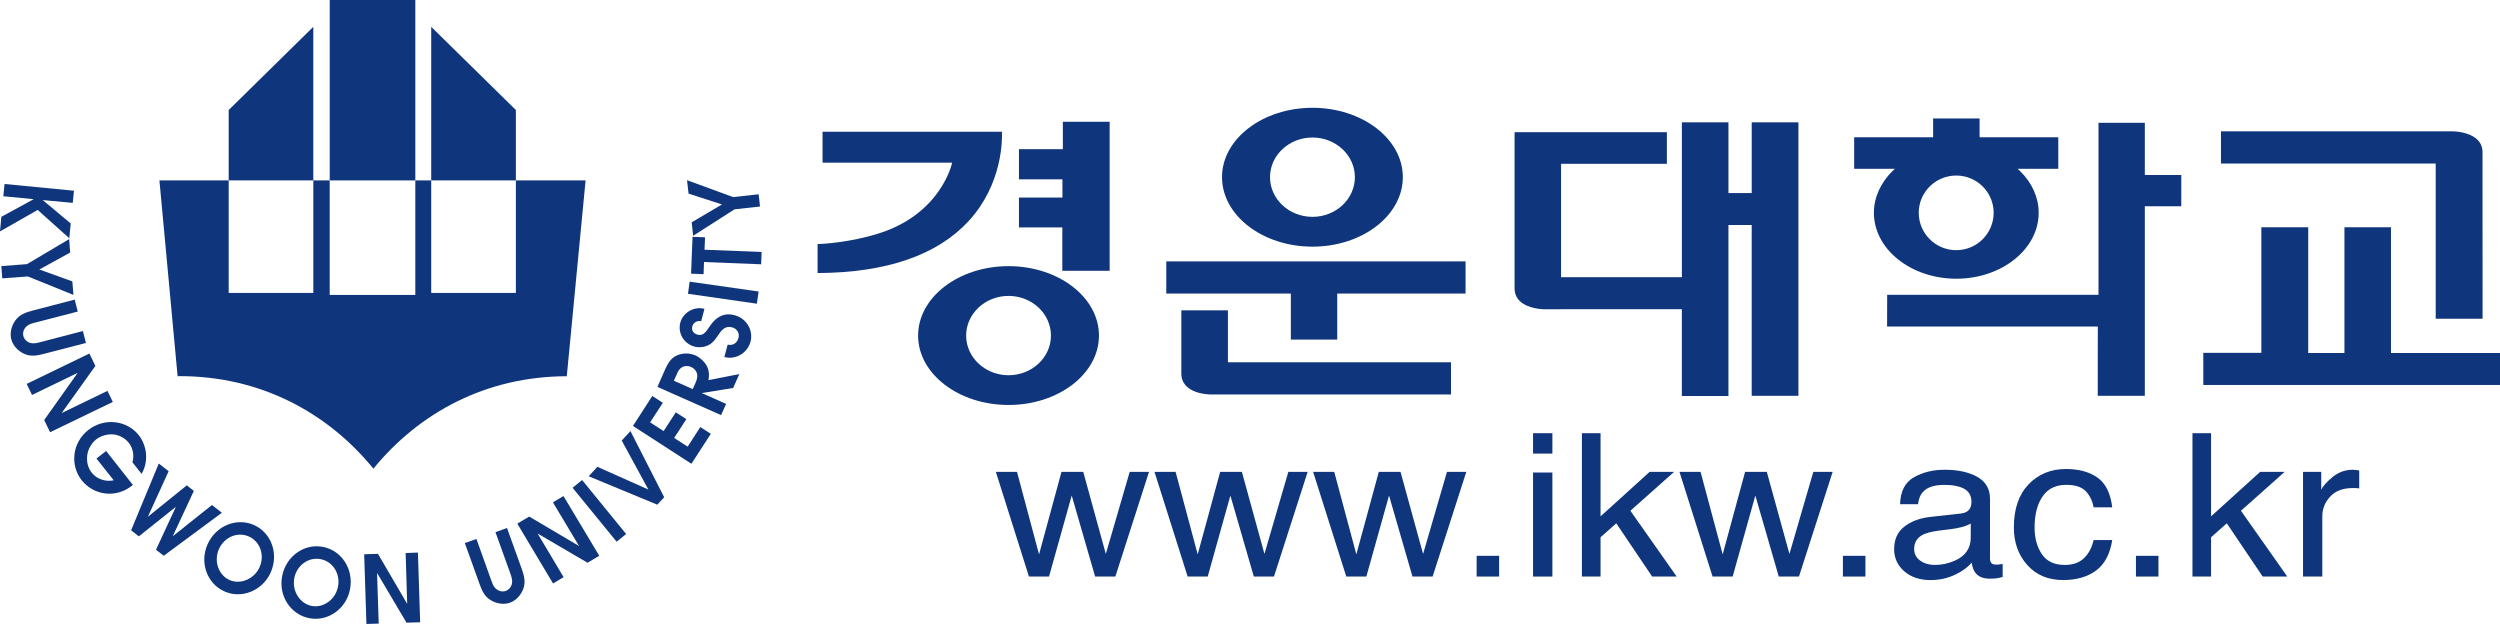 <?xml version="1.0" encoding="utf-8"?>
<!-- Generator: Adobe Illustrator 16.0.0, SVG Export Plug-In . SVG Version: 6.00 Build 0)  -->
<!DOCTYPE svg PUBLIC "-//W3C//DTD SVG 1.1//EN" "http://www.w3.org/Graphics/SVG/1.1/DTD/svg11.dtd">
<svg version="1.1" id="Layer_1" xmlns="http://www.w3.org/2000/svg" xmlns:xlink="http://www.w3.org/1999/xlink" x="0px" y="0px"
	 width="252.221px" height="62.95px" viewBox="0 0 252.221 62.95" enable-background="new 0 0 252.221 62.95" xml:space="preserve">
<path fill="#0F357C" d="M37.672,47.282c4.628-5.661,11.382-9.313,19.51-9.324l1.897-19.757h-7.034v11.355h-8.54V18.201H41.9v11.552
	h-8.637V18.201H31.61v11.355h-8.537V18.201h-6.989l1.834,19.757c0.064,0,0.13-0.01,0.197-0.01
	C26.27,37.948,33.036,41.61,37.672,47.282"/>
<polygon fill="#0F357C" points="31.609,2.706 23.072,11.1 23.072,18.2 31.609,18.2 "/>
<polygon fill="#0F357C" points="52.045,11.1 43.505,2.706 43.505,18.201 52.045,18.201 "/>
<rect x="33.264" fill="#0F357C" width="8.637" height="18.201"/>
<polygon fill="#0F357C" points="7.465,19.242 7.338,20.468 4.313,20.186 7.135,22.545 6.99,24.035 3.803,21.179 0,23.346 
	0.135,21.875 3.4,20.094 0.338,19.8 0.457,18.563 "/>
<polygon fill="#0F357C" points="2.723,26.648 6.979,24.121 7.08,25.479 3.968,27.189 7.299,28.39 7.41,29.752 2.813,27.891 
	0.227,28.083 0.135,26.846 "/>
<path fill="#0F357C" d="M7.847,31.431L3.604,32.53c-0.315,0.083-0.642,0.15-0.888,0.361C2.408,33.16,2.26,33.53,2.359,33.907
	c0.085,0.32,0.351,0.59,0.688,0.687c0.363,0.103,0.705,0.007,1.072-0.088l4.244-1.108L8.67,34.6l-4.239,1.098
	c-0.679,0.182-1.319,0.292-1.96,0.013c-0.637-0.282-1.165-0.829-1.334-1.483c-0.163-0.617,0.021-1.351,0.397-1.882
	c0.437-0.612,1.05-0.828,1.755-1.012l4.246-1.109L7.847,31.431z"/>
<polygon fill="#0F357C" points="9.019,35.666 9.621,36.917 6.22,41.673 10.842,39.434 11.382,40.55 5.053,43.606 4.458,42.375 
	7.838,37.615 3.23,39.846 2.688,38.731 "/>
<path fill="#0F357C" d="M13.359,46.638c0.204-0.67,0.054-1.434-0.361-1.958c-0.357-0.442-0.867-0.742-1.441-0.837
	c-0.621-0.095-1.357,0.095-1.864,0.495c-0.461,0.371-0.8,0.962-0.881,1.522c-0.114,0.671,0.053,1.351,0.458,1.847
	c0.486,0.617,1.388,0.934,2.203,0.75l-1.74-2.196l0.974-0.763l2.698,3.425l-0.121,0.095c-1.605,1.278-3.841,0.946-5.034-0.556
	c-1.196-1.507-0.978-3.782,0.636-5.062c1.623-1.293,3.909-1.006,5.11,0.496c0.832,1.064,1.031,2.664,0.287,3.91L13.359,46.638z"/>
<polygon fill="#0F357C" points="16.02,46.766 17.014,47.541 14.916,52.137 18.847,48.965 19.557,49.529 17.427,54.102 21.383,50.95 
	22.385,51.73 16.52,56.069 15.737,55.463 17.746,51.131 14.008,54.111 13.227,53.501 "/>
<path fill="#0F357C" d="M25.118,54.13c1.131,0.509,1.61,1.897,1.067,3.099c-0.535,1.189-1.929,1.78-3.036,1.285
	c-1.117-0.502-1.597-1.936-1.061-3.121C22.634,54.178,23.977,53.615,25.118,54.13 M25.628,52.97
	c-1.758-0.779-3.843,0.065-4.683,1.933c-0.833,1.857-0.055,3.979,1.688,4.757c1.72,0.782,3.839-0.043,4.675-1.9
	C28.141,55.895,27.393,53.762,25.628,52.97"/>
<path fill="#0F357C" d="M32.341,56.41c1.231,0.235,2.009,1.462,1.763,2.763c-0.238,1.285-1.45,2.187-2.656,1.959
	c-1.201-0.232-2-1.512-1.759-2.795C29.935,57.045,31.109,56.178,32.341,56.41 M32.57,55.172c-1.893-0.362-3.729,0.959-4.108,2.965
	c-0.377,2.005,0.876,3.878,2.752,4.232c1.872,0.357,3.729-0.937,4.105-2.937C35.695,57.427,34.466,55.526,32.57,55.172"/>
<polygon fill="#0F357C" points="36.742,55.92 38.132,55.875 41.081,60.923 40.925,55.795 42.163,55.748 42.389,62.781 
	41.012,62.822 38.039,57.798 38.21,62.912 36.967,62.95 "/>
<path fill="#0F357C" d="M48.068,54.376l1.475,4.125c0.115,0.31,0.209,0.623,0.444,0.855c0.296,0.274,0.667,0.391,1.041,0.26
	c0.3-0.104,0.556-0.4,0.622-0.747c0.073-0.368-0.061-0.71-0.18-1.061l-1.483-4.121l1.165-0.42l1.485,4.123
	c0.231,0.659,0.407,1.291,0.178,1.957c-0.226,0.657-0.724,1.23-1.358,1.455c-0.601,0.219-1.347,0.104-1.905-0.225
	c-0.66-0.377-0.923-0.973-1.17-1.659l-1.485-4.13L48.068,54.376z"/>
<polygon fill="#0F357C" points="52.191,52.831 53.388,52.116 58.42,55.086 55.784,50.681 56.848,50.045 60.459,56.069 
	59.277,56.774 54.24,53.828 56.86,58.226 55.795,58.863 "/>
<polygon fill="#0F357C" points="57.767,49.211 58.728,48.43 63.169,53.875 62.21,54.653 "/>
<polygon fill="#0F357C" points="59.392,48.051 60.27,47.095 65.418,49.394 62.725,44.446 63.606,43.491 67.009,50.167 
	66.315,50.917 "/>
<polygon fill="#0F357C" points="63.857,42.974 65.809,39.951 66.874,40.638 65.589,42.612 66.953,43.491 68.18,41.598 
	69.244,42.286 68.015,44.184 69.379,45.06 70.652,43.084 71.714,43.769 69.755,46.788 "/>
<path fill="#0F357C" d="M69.887,39.256l-1.901-0.843l0.282-0.629c0.125-0.317,0.264-0.584,0.586-0.754
	c0.263-0.144,0.591-0.133,0.873-0.006c0.269,0.116,0.468,0.323,0.569,0.59c0.128,0.319,0.004,0.728-0.131,1.022L69.887,39.256z
	 M72.751,41.881l0.505-1.133l-2.463-1.092l3.174-0.514l0.622-1.4l-3.112,0.605c0.091-0.461,0.071-0.911-0.131-1.358
	c-0.216-0.452-0.711-0.918-1.181-1.131c-0.603-0.261-1.317-0.261-1.897,0.012c-0.616,0.285-0.888,0.812-1.16,1.386l-0.78,1.778
	L72.751,41.881z"/>
<path fill="#0F357C" d="M73.413,34.767c0.535,0.142,0.969-0.187,1.094-0.677c0.122-0.451-0.137-0.932-0.634-1.063
	c-0.745-0.205-1.122,0.338-1.445,0.828c-0.265,0.383-0.488,0.725-0.928,0.953c-0.424,0.219-0.968,0.281-1.436,0.16
	c-1.107-0.303-1.698-1.389-1.428-2.422c0.264-1,1.371-1.67,2.435-1.386l-0.33,1.246c-0.425-0.095-0.8,0.151-0.898,0.527
	c-0.103,0.397,0.136,0.739,0.547,0.832c0.497,0.145,0.8-0.244,1.044-0.595c0.285-0.411,0.541-0.812,0.959-1.091
	c0.511-0.364,1.069-0.453,1.727-0.275c1.213,0.325,1.897,1.526,1.599,2.676c-0.301,1.101-1.456,1.854-2.64,1.54L73.413,34.767z"/>
<polygon fill="#0F357C" points="69.41,29.64 69.578,28.417 76.535,29.411 76.357,30.64 "/>
<polygon fill="#0F357C" points="71.026,26.435 70.982,27.661 69.721,27.61 69.87,23.892 71.13,23.943 71.079,25.194 76.839,25.422 
	76.791,26.664 "/>
<polygon fill="#0F357C" points="74.1,21.121 69.929,23.788 69.785,22.429 72.836,20.627 69.467,19.534 69.314,18.18 73.963,19.883 
	76.538,19.602 76.678,20.833 "/>
<path fill="#0F357C" d="M123.883,36.551v-5.243h-4.7v6.374c0,2.089,2.833,2.115,2.956,2.115h24.251v-3.246H123.883z"/>
<polygon fill="#0F357C" points="117.664,26.371 117.664,29.616 130.232,29.616 130.232,34.26 134.911,34.26 134.911,29.616 
	147.857,29.616 147.857,26.371 "/>
<path fill="#0F357C" d="M245.734,16.501v15.658h4.73c0-1.578-0.008-16.773-0.008-16.773c0.008-0.505-0.158-0.932-0.49-1.264
	c-0.826-0.849-2.424-0.87-2.445-0.87h-23.452v3.249H245.734z"/>
<polygon fill="#0F357C" points="241.223,35.614 241.223,22.928 236.527,22.928 236.527,35.614 232.873,35.614 232.873,22.928 
	228.144,22.928 228.144,35.598 222.287,35.598 222.287,38.838 252.221,38.838 252.221,35.614 "/>
<path fill="#0F357C" d="M110.873,33.857c0,3.86-4.09,7-9.122,7c-5.034,0-9.124-3.14-9.124-7c0-3.866,4.09-7.006,9.124-7.006
	C106.783,26.851,110.873,29.991,110.873,33.857 M106.029,33.857c0-2.208-1.916-4.003-4.278-4.003c-2.36,0-4.279,1.795-4.279,4.003
	c0,2.205,1.919,4,4.279,4C104.113,37.857,106.029,36.062,106.029,33.857"/>
<path fill="#0F357C" d="M141.53,17.872c0,3.863-4.087,7.013-9.118,7.013c-5.027,0-9.124-3.149-9.124-7.013
	c0-3.855,4.097-6.997,9.124-6.997C137.443,10.875,141.53,14.016,141.53,17.872 M136.693,17.872c0-2.199-1.917-3.999-4.281-3.999
	c-2.363,0-4.283,1.8-4.283,3.999c0,2.208,1.92,4.006,4.283,4.006C134.776,21.878,136.693,20.08,136.693,17.872"/>
<polygon fill="#0F357C" points="107.23,12.285 107.23,15.05 102.801,15.05 102.801,18.092 107.188,18.092 107.188,19.931 
	102.801,19.931 102.801,22.943 107.176,22.943 107.176,27.32 111.95,27.32 111.95,12.285 "/>
<path fill="#0F357C" d="M82.985,13.293v3.119h13.076c0,0-1.07,5.211-7.554,7.187c-2.695,0.83-5.419,1.021-6.023,1.021v2.928
	c6.961-0.036,12.095-1.813,15.264-5.273c3.396-3.7,3.37-8.198,3.337-8.982H82.985z"/>
<path fill="#0F357C" d="M176.727,12.344v7.131h-2.346v-7.131h-4.7v15.622h-12.188V16.528h10.675v-3.192h-15.365v15.741
	c0,0.504,0.164,0.929,0.493,1.261c0.828,0.843,2.435,0.861,2.442,0.861l13.942-0.007v8.76h4.7V22.703h2.346v17.231h4.715v-27.59
	H176.727z"/>
<polygon fill="#0F357C" points="216.388,17.656 216.388,12.386 211.714,12.386 211.714,29.744 190.395,29.744 190.385,32.94 
	211.645,32.94 211.638,39.934 216.388,39.934 216.388,20.807 220.066,20.807 220.066,17.656 "/>
<path fill="#0F357C" d="M207.658,13.848v3.181h-4.102l0.239,0.223c1.217,1.19,1.885,2.68,1.885,4.214
	c0,3.668-3.731,6.653-8.312,6.653c-4.586,0-8.313-2.985-8.313-6.653c0-1.534,0.671-3.023,1.881-4.214l0.238-0.223h-4.11v-3.181
	h7.966v-1.896h4.688v1.896H207.658z M197.361,25.24c2.086,0,3.775-1.693,3.775-3.774c0-2.073-1.689-3.756-3.775-3.756
	c-2.085,0-3.783,1.683-3.783,3.756C193.578,23.546,195.276,25.24,197.361,25.24"/>
<polygon fill="#0F357C" points="102.602,47.603 104.828,55.932 107.092,47.603 109.286,47.603 111.564,55.888 113.974,47.603 
	115.923,47.603 112.525,58.167 110.486,58.167 108.124,49.994 105.834,58.167 103.809,58.167 100.469,47.603 "/>
<polygon fill="#0F357C" points="118.604,47.603 120.834,55.932 123.102,47.603 125.291,47.603 127.568,55.888 129.979,47.603 
	131.929,47.603 128.53,58.167 126.496,58.167 124.131,49.994 121.844,58.167 119.819,58.167 116.474,47.603 "/>
<polygon fill="#0F357C" points="134.609,47.603 136.839,55.932 139.106,47.603 141.295,47.603 143.574,55.888 145.984,47.603 
	147.933,47.603 144.535,58.167 142.502,58.167 140.137,49.994 137.848,58.167 135.824,58.167 132.478,47.603 "/>
<rect x="148.975" y="56.075" fill="#0F357C" width="2.269" height="2.092"/>
<path fill="#0F357C" d="M154.668,47.672h1.95v10.496h-1.95V47.672z M154.668,43.705h1.95v2.056h-1.95V43.705z"/>
<polygon fill="#0F357C" points="159.596,43.706 161.477,43.706 161.477,52.093 166.431,47.604 168.9,47.604 164.487,51.53 
	169.158,58.167 166.683,58.167 163.063,52.796 161.477,54.204 161.477,58.167 159.596,58.167 "/>
<polygon fill="#0F357C" points="171.565,47.603 173.798,55.932 176.061,47.603 178.25,47.603 180.533,55.888 182.944,47.603 
	184.895,47.603 181.494,58.167 179.457,58.167 177.093,49.994 174.804,58.167 172.778,58.167 169.439,47.603 "/>
<rect x="185.928" y="56.075" fill="#0F357C" width="2.272" height="2.092"/>
<path fill="#0F357C" d="M193.115,55.377c0-0.657,0.302-1.139,0.907-1.444c0.358-0.172,0.888-0.306,1.593-0.401l1.186-0.147
	c0.356-0.038,0.724-0.107,1.101-0.205c0.38-0.099,0.684-0.22,0.923-0.365v1.422c0,1.085-0.543,1.863-1.625,2.335
	c-0.646,0.284-1.311,0.424-2.002,0.424c-0.561,0-1.051-0.14-1.466-0.431C193.319,56.274,193.115,55.879,193.115,55.377
	 M194.744,52.15c-1.089,0.127-1.971,0.459-2.642,1c-0.675,0.533-1.005,1.287-1.005,2.26c0,0.895,0.342,1.634,1.022,2.227
	c0.677,0.59,1.56,0.885,2.631,0.885c0.899,0,1.716-0.176,2.462-0.526c0.743-0.343,1.311-0.757,1.708-1.236
	c0.063,0.424,0.177,0.747,0.332,0.973c0.305,0.432,0.788,0.646,1.459,0.646c0.272,0,0.487-0.006,0.646-0.023
	c0.163-0.02,0.391-0.068,0.69-0.148v-1.309c-0.123,0.024-0.233,0.038-0.345,0.051c-0.104,0.01-0.204,0.012-0.29,0.012
	c-0.263,0-0.436-0.054-0.515-0.166c-0.083-0.109-0.129-0.259-0.129-0.445v-6.026c0-0.991-0.418-1.721-1.265-2.205
	c-0.851-0.482-1.957-0.727-3.316-0.727c-1.176,0-2.213,0.256-3.105,0.766c-0.888,0.504-1.351,1.412-1.386,2.709h1.808
	c0.07-0.534,0.226-0.932,0.467-1.202c0.43-0.498,1.151-0.746,2.176-0.746c0.881,0,1.559,0.137,2.033,0.402
	c0.474,0.273,0.715,0.706,0.715,1.305c0,0.282-0.051,0.506-0.148,0.662c-0.156,0.285-0.453,0.461-0.898,0.518L194.744,52.15z"/>
<path fill="#0F357C" d="M211.62,48.192c0.819,0.58,1.31,1.578,1.479,2.994h-1.877c-0.121-0.652-0.381-1.192-0.791-1.627
	c-0.415-0.431-1.076-0.644-1.982-0.644c-1.241,0-2.133,0.555-2.662,1.661c-0.349,0.719-0.521,1.603-0.521,2.652
	c0,1.063,0.246,1.959,0.736,2.683c0.487,0.725,1.262,1.084,2.316,1.084c0.809,0,1.452-0.224,1.922-0.674
	c0.475-0.448,0.799-1.063,0.982-1.837h1.877c-0.217,1.397-0.758,2.421-1.617,3.068c-0.872,0.644-1.981,0.967-3.327,0.967
	c-1.521,0-2.724-0.5-3.627-1.516c-0.905-1.012-1.354-2.275-1.354-3.789c0-1.863,0.494-3.312,1.479-4.347
	c0.989-1.033,2.254-1.55,3.782-1.55C209.739,47.319,210.809,47.61,211.62,48.192"/>
<rect x="215.492" y="56.075" fill="#0F357C" width="2.271" height="2.092"/>
<polygon fill="#0F357C" points="221.194,43.706 223.071,43.706 223.071,52.093 228.025,47.604 230.498,47.604 226.086,51.53 
	230.76,58.167 228.278,58.167 224.658,52.796 223.071,54.204 223.071,58.167 221.194,58.167 "/>
<path fill="#0F357C" d="M232.348,47.603h1.839v1.808c0.155-0.348,0.528-0.771,1.128-1.272c0.601-0.496,1.289-0.749,2.07-0.749
	c0.031,0,0.098,0.01,0.184,0.019c0.09,0.007,0.234,0.027,0.449,0.053v1.808c-0.114-0.009-0.221-0.018-0.325-0.026
	c-0.097-0.005-0.203-0.005-0.318-0.005c-0.991,0-1.749,0.283-2.282,0.859c-0.531,0.569-0.799,1.238-0.799,1.988v6.083h-1.945V47.603
	z"/>
</svg>
